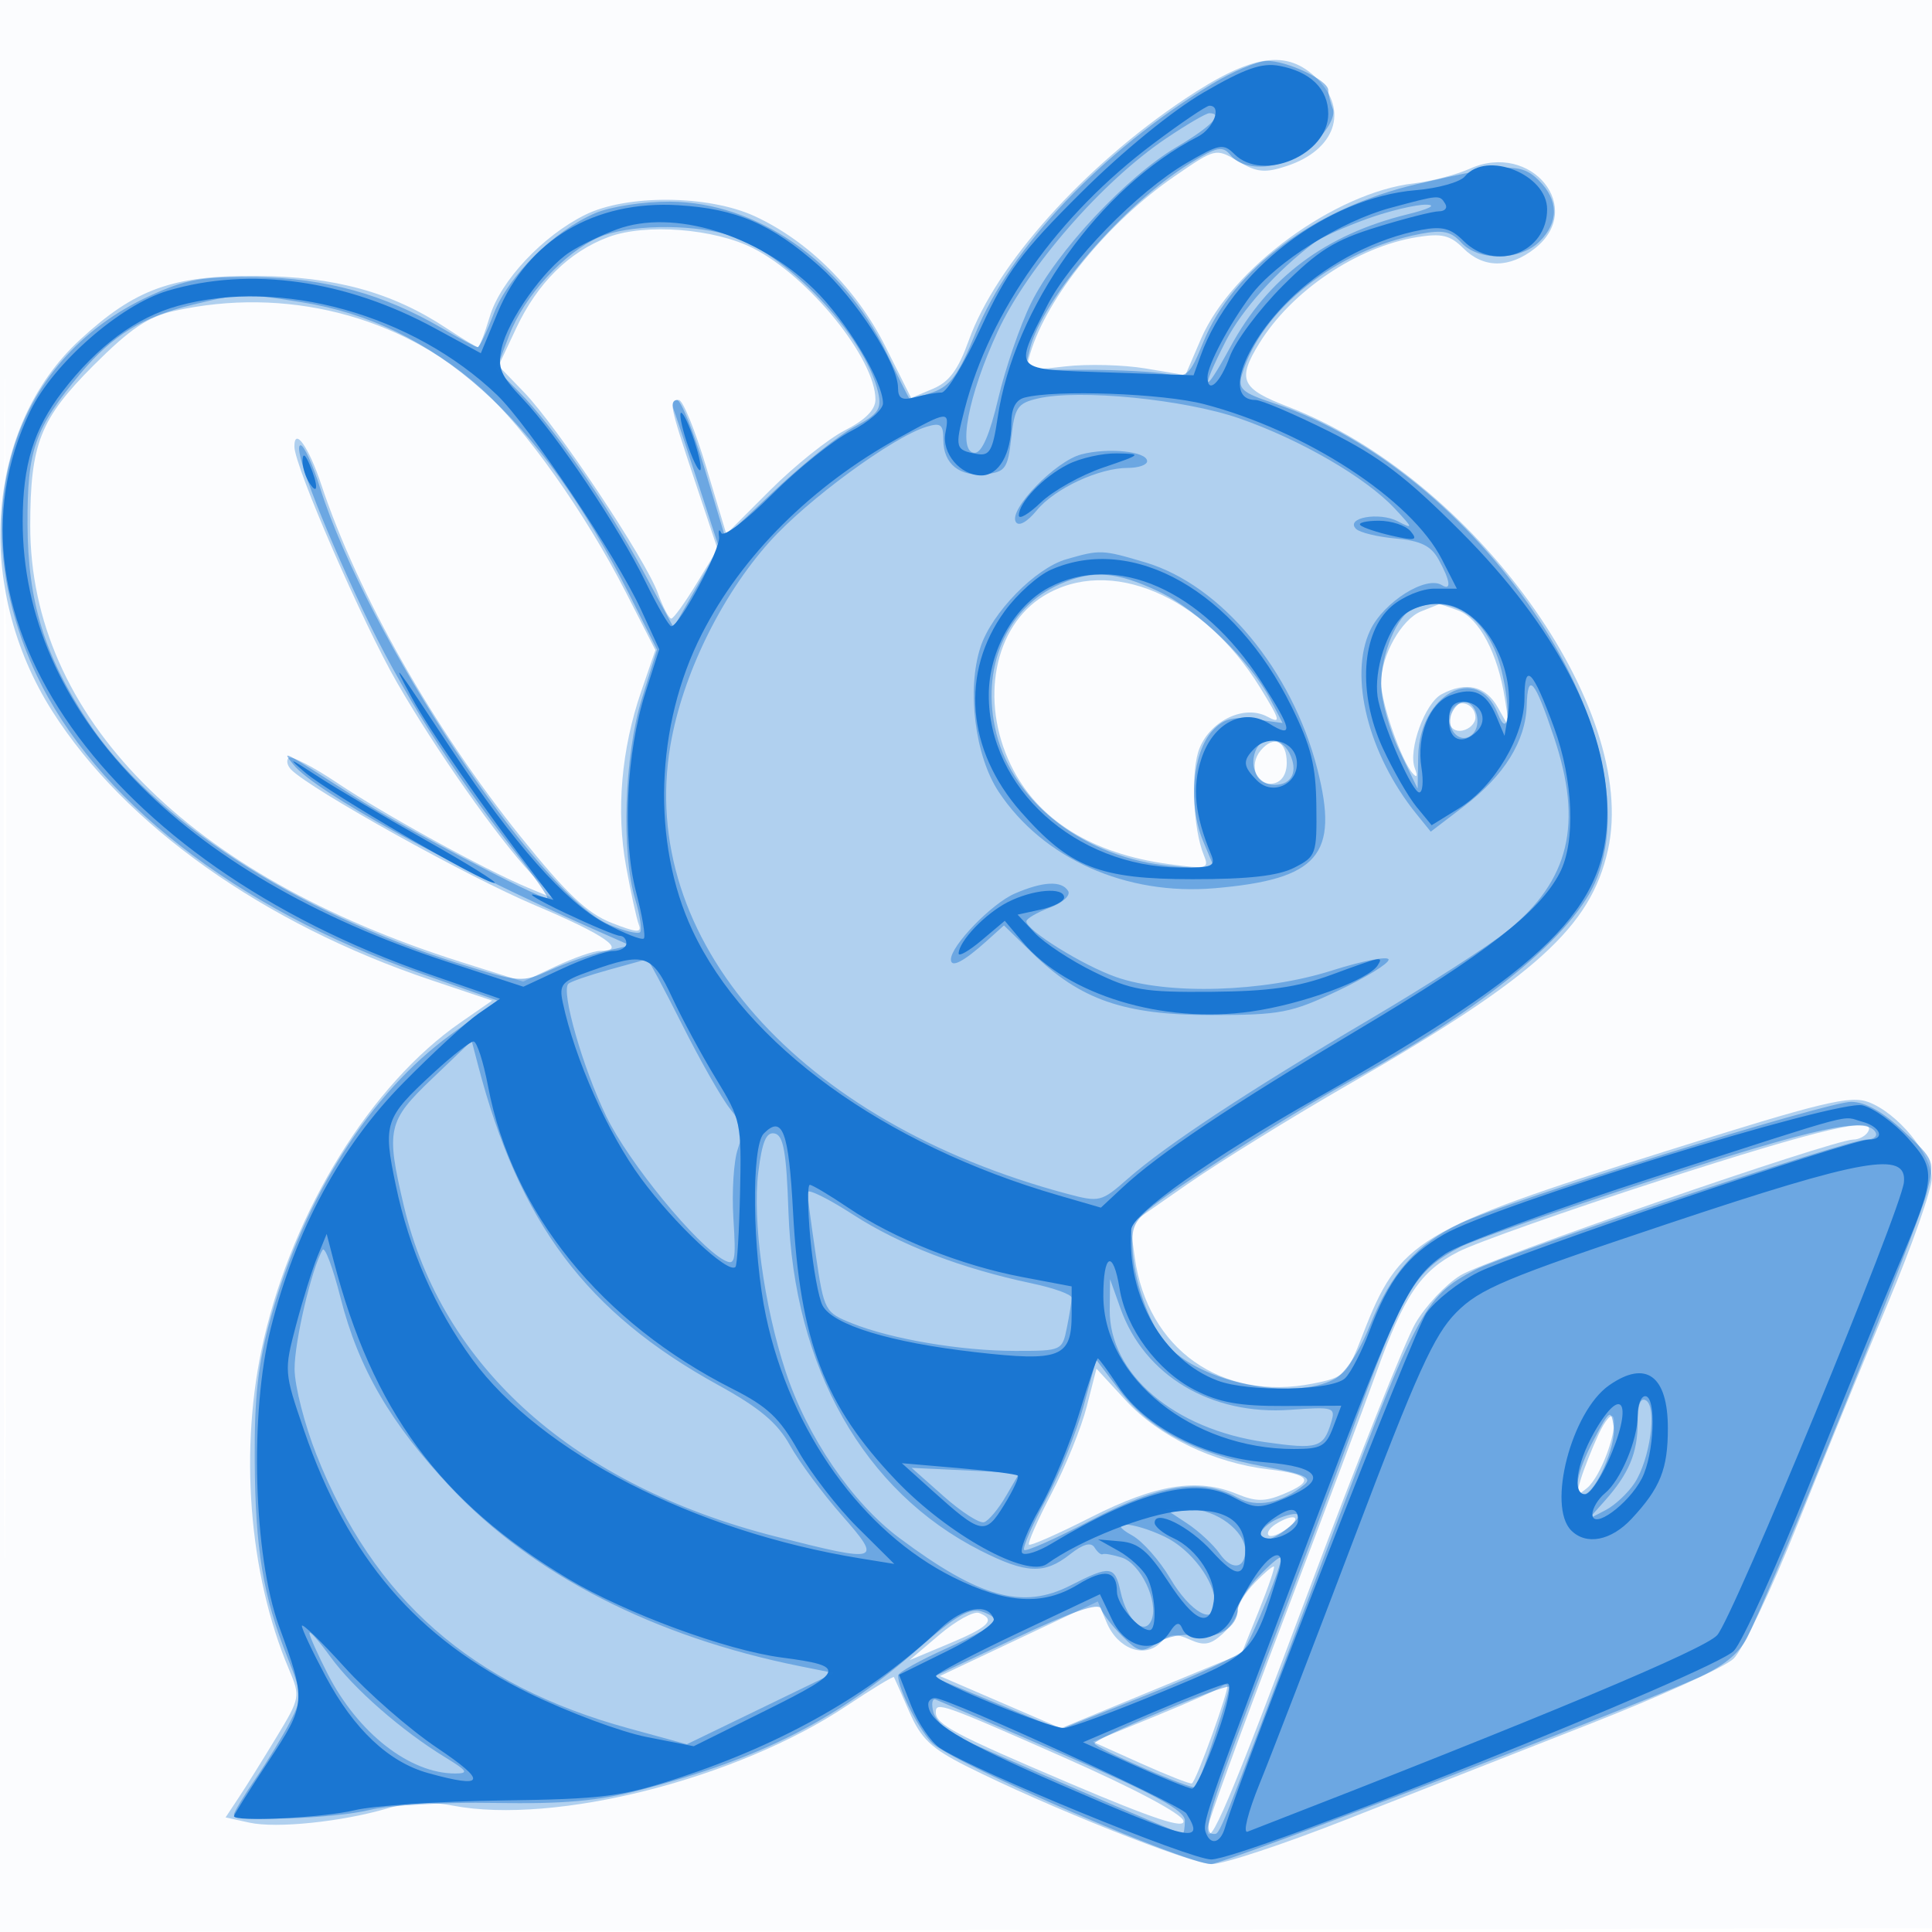 <svg xmlns="http://www.w3.org/2000/svg" width="256" height="256"><path fill="#1976D2" fill-opacity=".016" fill-rule="evenodd" d="M0 128.004v128.004l128.25-.254 128.25-.254.254-127.75L257.008 0H0zm.485.496c0 70.4.119 99.053.265 63.672s.146-92.98 0-128S.485 58.1.485 128.5"/><path fill="#1976D2" fill-opacity=".33" fill-rule="evenodd" d="M157 13.108c-13.393 8.941-25.017 21.931-28.631 31.993-1.4 3.897-2.593 5.509-4.753 6.418l-2.884 1.213-3.414-6.823c-3.809-7.614-10.189-13.973-17.318-17.261-6.125-2.825-16.959-2.912-22.467-.181-5.643 2.798-11.216 8.742-12.634 13.476C64.23 44.174 63.52 46 63.32 46s-2.07-1.13-4.157-2.511C51.979 38.735 44.333 36.63 34 36.562c-11.155-.073-16.083 1.708-23.405 8.457C-1.917 56.553-3.5 77.832 6.933 94.245c9.595 15.093 28.017 28.172 50.164 35.613l8.111 2.726-4.209 2.917c-11.791 8.171-22.06 24.731-26.054 42.016-3.297 14.266-2.015 31.02 3.34 43.67 1.531 3.617 1.499 3.789-1.657 9-1.769 2.922-4.009 6.509-4.977 7.971l-1.761 2.659 3.159.694c3.594.789 12.257-.109 18.338-1.902 2.749-.81 5.605-.927 8.613-.353 13.523 2.581 37.694-3.544 52.194-13.227 3.353-2.239 6.168-3.949 6.255-3.8s1.006 2.22 2.043 4.602c1.54 3.54 2.906 4.846 7.484 7.157C138.548 239.324 157.792 247 160.601 247c1.545 0 9.58-2.665 17.854-5.923 8.275-3.258 22.695-8.918 32.045-12.579 9.35-3.66 17.986-7.573 19.19-8.695s5-9.074 8.434-17.671c3.434-8.598 8.861-21.879 12.06-29.513s5.798-15.06 5.775-16.5c-.05-3.225-4.518-8.621-8.342-10.075-2.458-.934-6.102-.053-26.98 6.521-32.916 10.366-35.216 11.756-40.039 24.209-2.103 5.43-2.399 5.722-6.638 6.56-12.102 2.394-21.935-4.574-23.6-16.722l-.606-4.423 7.627-5.302c4.194-2.916 13.812-8.864 21.373-13.219 24.746-14.253 32.021-20.836 34.304-31.037 4.202-18.775-17.876-49.358-42.406-58.746-6.218-2.379-6.76-3.578-3.793-8.385 4.31-6.986 12.972-12.81 20.948-14.085 3.238-.518 4.363-.245 6.083 1.475 2.674 2.674 6.106 2.688 9.475.037 6.766-5.322-.458-14.219-8.589-10.579-1.802.807-5.158 1.687-7.458 1.955-10.429 1.218-24.161 11.256-28.181 20.601l-2.069 4.808-5.284-.888c-2.906-.488-7.689-.611-10.628-.272-5.242.604-5.331.571-4.646-1.718 2.244-7.506 10.279-17.379 19.07-23.434 5.495-3.784 5.498-3.785 8.481-2.023 2.505 1.48 3.543 1.579 6.459.616 6.402-2.113 8.226-7.338 4.025-11.538-3.997-3.997-8.634-3.296-17.545 2.653M80.637 31.404c-5.22 1.943-9.415 6.085-12.236 12.082l-2.345 4.987 3.394 3.513c4.37 4.525 16.103 22.135 17.712 26.586.682 1.885 1.487 3.414 1.789 3.396.302-.017 1.805-2.099 3.339-4.626l2.791-4.595-3.041-9.126C88.684 53.547 88.577 53 89.954 53c.524 0 2.153 3.996 3.619 8.881l2.665 8.881 5.839-5.839c3.212-3.212 7.659-6.768 9.882-7.902C114.666 55.64 116 54.293 116 52.94c0-5.39-8.778-16.256-16.186-20.035-5.126-2.615-14.263-3.33-19.177-1.501m-57.576 9.799c-3.453.77-5.818 2.369-10.65 7.2-7.094 7.094-8.397 10.388-8.405 21.242-.02 25.229 20.839 46.374 57.024 57.805l8.292 2.619 4.328-2.034c2.38-1.119 5.008-2.035 5.839-2.035 3.736 0 .735-2.108-8.626-6.058-8.87-3.743-29.59-15.269-32.276-17.955-.524-.524-.681-1.226-.347-1.56.333-.333 3.228 1.153 6.433 3.304 6.242 4.187 19.545 11.498 25.304 13.904l3.516 1.469-3.07-3.302c-4.633-4.982-12.61-16.333-17.811-25.345-4.532-7.854-13.585-28.66-13.603-31.266-.019-2.69 1.896.007 3.558 5.011 4.832 14.548 14.922 32.366 26.429 46.672 6.064 7.538 8.803 10.136 12.018 11.4 3.369 1.323 4.063 1.369 3.631.243-.294-.766-1.052-4.233-1.685-7.705-1.34-7.355-.632-15.547 2.01-23.224l1.874-5.448-3.897-7.621c-5.429-10.615-13.373-21.818-19.166-27.026-10.828-9.735-26.001-13.57-40.72-10.29M138.299 78.96c-6.575 4.008-8.496 13.87-4.364 22.406 3.512 7.254 10.701 11.759 20.966 13.138 5.018.674 5.346.593 4.629-1.139-1.472-3.554-1.783-11.34-.57-14.268 1.527-3.687 5.974-5.738 8.968-4.136 1.852.992 1.736.523-.957-3.854-7.524-12.228-19.925-17.481-28.672-12.147m50.003 2.052C185.705 82.058 183 86.863 183 90.43c0 2.688 2.689 10.396 4.21 12.07.562.619.661.349.258-.709-.916-2.405 1.331-8.613 3.546-9.799 3.237-1.732 5.853-1.116 7.464 1.758l1.542 2.75-.629-4c-.927-5.9-3.376-10.544-6.109-11.583-1.327-.504-2.495-.888-2.597-.854s-1.174.462-2.383.949m4.386 12.634c-1.374 1.374-.662 3.496 1.062 3.164.963-.186 1.75-.969 1.75-1.74 0-1.579-1.764-2.472-2.812-1.424m-25.65 5.808c-1.642 1.979-.54 4.789 1.709 4.356 1.091-.21 1.753-1.245 1.753-2.74 0-2.898-1.728-3.705-3.462-1.616M220 156.412c-12.375 3.994-24.43 8.253-26.789 9.465-4.996 2.567-7.177 5.798-10.878 16.117-1.481 4.128-7.111 19.116-12.512 33.305S160 241.616 160 242.249c0 3.392 2.98-3.608 13.519-31.756 6.382-17.046 12.697-32.866 14.033-35.156s4.017-5.143 5.956-6.342c3.394-2.097 49.391-17.995 52.066-17.995.719 0 1.586-.45 1.926-1 1.385-2.242-6.085-.5-27.5 6.412m-76.002 29.972c-.708 2.765-2.802 7.931-4.652 11.48-1.849 3.549-3.202 6.613-3.005 6.81.196.197 3.917-1.449 8.267-3.656 8.555-4.341 14.084-5.217 19.298-3.057 2.48 1.027 3.689 1.035 6.094.039 4.25-1.76 3.738-2.634-1.938-3.306-7.26-.86-14.496-4.356-18.896-9.129l-3.879-4.209zm67.807 3.698c-.87 1.88-1.923 4.539-2.338 5.91-.667 2.2-.569 2.337.838 1.17 1.797-1.492 4.057-7.575 3.469-9.339-.212-.638-1.098.378-1.969 2.259m-42.776 11.879c-.809.512-1.226 1.175-.927 1.474.299.3 1.411-.112 2.471-.914 2.108-1.595.827-2.06-1.544-.56m-2.779 7.774c-1.238 1.284-2.25 2.925-2.25 3.645s-.902 2.126-2.004 3.124c-1.614 1.46-2.464 1.604-4.368.736-1.847-.841-2.695-.745-3.884.445-2.117 2.117-5.642.787-7.1-2.68l-1.179-2.804-10.467 4.942-10.467 4.942 8.025 3.462 8.025 3.462 11.959-4.938 11.96-4.938 2.298-5.685c1.263-3.127 2.163-5.768 2-5.868-.164-.099-1.31.87-2.548 2.155m-41.771 6.879-3.979 3.376 5.25-2.193c5.327-2.226 6.27-3.191 3.979-4.071-.699-.268-3.062 1.032-5.25 2.888m37.329 6.911c-.289.289-4.234 2.044-8.767 3.899l-8.241 3.374 6.35 2.85c3.492 1.567 6.543 2.767 6.778 2.665.58-.249 5.051-12.668 4.691-13.028-.157-.157-.522-.049-.811.24M124 226.878c0 1.622 2.434 2.913 17.807 9.447 11.053 4.697 15.222 6.074 15 4.953-.184-.929-6.53-4.301-15.807-8.397-16.18-7.145-17-7.435-17-6.003"/><path fill="#1976D2" fill-opacity=".447" fill-rule="evenodd" d="M160.5 11.192c-14.507 8.817-26.653 21.636-31.252 32.982-2.206 5.443-3.322 6.983-5.66 7.808-1.602.565-3.007.912-3.124.773-.116-.14-1.502-2.916-3.08-6.168-5.798-11.952-17.137-19.814-28.651-19.866-3.479-.016-7.841.659-9.873 1.528-5.489 2.348-11.538 8.341-13.437 13.315-.932 2.44-1.891 4.436-2.131 4.436s-2.352-1.123-4.694-2.495c-7.7-4.513-15.46-6.653-24.598-6.785-7.216-.104-9.36.274-14.196 2.499-18.51 8.517-24.757 29.412-14.995 50.15 7.759 16.481 26.348 30.975 50.733 39.556l10.383 3.653-6.213 4.52c-10.648 7.746-19.375 21.476-23.83 37.487-1.688 6.07-2.185 10.479-2.132 18.915.074 11.808 1.105 18 4.351 26.152 1.967 4.938 1.981 5.291.335 8.5-.945 1.841-3.004 5.229-4.577 7.528S31 240.117 31 240.43c0 1.009 13.353.558 18-.608 2.475-.621 9.9-1.036 16.5-.922 9.221.159 13.737-.248 19.5-1.754 16.004-4.184 26.152-9.385 36.995-18.961 4.488-3.963 6.526-5.154 8.012-4.683 1.096.348 1.981.94 1.966 1.315-.015.376-2.94 1.984-6.5 3.575-3.56 1.59-6.473 3.222-6.473 3.627 0 1.824 3.009 7.668 4.667 9.066C127.153 234.023 157.18 247 160.493 247c1.599 0 53.593-19.885 64.187-24.548 3.531-1.554 5.693-3.272 6.792-5.397 3.052-5.902 22.722-54.561 23.82-58.927 1.098-4.36 1.09-4.382-3.057-8.25-2.774-2.587-5.088-3.878-6.952-3.878-3.231 0-45.435 13.121-51.747 16.088-5.806 2.729-9.219 6.572-12.014 13.525-1.426 3.547-3.292 6.378-4.694 7.122-5.554 2.948-17.739.459-22.173-4.528-2.437-2.74-4.557-8.84-4.611-13.269-.042-3.438.329-3.805 10.706-10.6 5.912-3.871 13.9-8.75 17.75-10.842 18.254-9.921 30.314-19.823 33.132-27.203 7.466-19.548-15.947-53.93-42.799-62.848-4.276-1.421-4.827-1.909-4.274-3.788 2.554-8.674 12.532-16.546 23.662-18.668 2.959-.564 4.067-.328 5.405 1.151 2.268 2.505 7.803 2.431 10.374-.14 2.575-2.575 2.541-5.459-.096-8.096-2.332-2.332-4.33-2.272-16.159.49-13.395 3.128-24.364 11.238-28.293 20.917-1.811 4.465-2.159 4.771-4.827 4.25-1.581-.308-6.468-.561-10.858-.561h-7.984l.679-2.75c1.655-6.698 12.395-19.158 21.201-24.595 3.589-2.216 4.329-2.369 5.372-1.113 2.148 2.588 7.78 1.797 11.141-1.564 1.865-1.865 2.792-3.618 2.423-4.582-.33-.858-.599-1.961-.599-2.452 0-1.331-5.564-3.955-8.2-3.867-1.265.042-4.55 1.444-7.3 3.115m-6.013 7.168c-8.436 5.685-18.347 17.055-22.28 25.562C128.268 52.441 126.836 60 129.161 60c.941 0 1.994-2.437 3.112-7.203.93-3.961 2.876-9.626 4.325-12.588 3.317-6.778 12.636-16.789 19.279-20.709 4.628-2.731 6.341-4.5 4.36-4.5-.42 0-3.008 1.512-5.75 3.36m26.663 10.637c-2.943 1.058-6.093 2.48-7 3.16-4.938 3.697-9.6 8.885-11.736 13.06-3.443 6.727-2.959 7.357.6.783 4.99-9.217 12.599-14.918 23.486-17.599 2.874-.708 3.937-1.252 2.5-1.28-1.375-.027-4.908.817-7.85 1.876M79.391 31.432c-4.607 2.005-9.932 7.8-11.897 12.945l-1.733 4.538 3.005 3.004c4.395 4.396 11.669 14.881 16.372 23.599l4.111 7.622 3.014-5.277 3.014-5.278-2.774-8.542c-1.526-4.699-2.986-9.105-3.246-9.793s-.053-1.25.458-1.25 2.152 4.087 3.647 9.083l2.719 9.083 6.737-6.333c3.706-3.483 8.398-7.215 10.426-8.292 3.131-1.663 3.603-2.344 3.121-4.5-1.702-7.614-12.474-18.867-20.084-20.98-5.175-1.437-13.139-1.262-16.89.371m-53.904 8.956c-6.583 1.6-10.607 4.066-14.777 9.054C4.596 56.757 3.605 59.569 3.646 69.5c.043 10.201 2.233 17.345 8.013 26.129 8.448 12.839 27.521 25.275 49.136 32.039 8.112 2.539 8.379 2.557 12.146.859 2.118-.956 5.361-2.078 7.205-2.495l3.354-.758-5-2.214c-19.021-8.425-36.673-18.111-39.616-21.738-1.636-2.017-1.643-2.02 8.116 4.251C52.901 109.365 71.197 119 72.497 119c.295 0-1.662-2.813-4.349-6.25-8.416-10.768-15.146-21.483-20.128-32.052C42.358 68.687 38.702 59 39.831 59c.442 0 1.595 2.509 2.561 5.575 6.208 19.693 28.95 54.034 38.398 57.982 1.935.808 3.745 1.241 4.024.963s-.016-2.25-.654-4.38c-1.857-6.198-1.436-19.037.87-26.501l2.029-6.571-3.668-7.284C71.558 55.286 57.644 42.865 40 40.052c-7.735-1.234-8.086-1.226-14.513.336M137.5 52.809c-2.676.625-3.054 1.187-3.5 5.196-.449 4.04-.784 4.528-3.31 4.817-3.509.403-5.69-1.327-5.69-4.512 0-2.073-.342-2.34-2.25-1.755-4.472 1.37-15.803 9.684-20.789 15.253-6.411 7.161-11.535 17.669-13.118 26.901-4.416 25.755 16.945 49.951 52.494 59.459 4.351 1.163 4.587 1.106 8.073-1.955 5.115-4.491 15.932-11.621 32.09-21.15 7.7-4.542 15.923-9.828 18.274-11.747 8.194-6.69 9.981-14.13 6.147-25.598-2.563-7.666-3.495-8.755-3.623-4.232-.134 4.705-2.989 9.295-8.305 13.35l-4.412 3.365-1.895-2.341c-6.38-7.878-9.001-18.287-6.13-24.337 1.777-3.744 7.391-7.292 9.488-5.996 1.315.813 1.14-.567-.431-3.401-1.002-1.808-2.358-2.469-5.682-2.768-2.402-.216-4.764-.791-5.249-1.276-1.467-1.467 3.053-2.291 5.53-1.008 2.095 1.085 2.059.941-.425-1.711-3.851-4.11-12.462-9.103-20.553-11.916-7.289-2.535-21.273-3.915-26.734-2.638m5.794 7.395c-3.451.894-9.696 7.336-8.69 8.964.387.626 1.504.006 2.772-1.54 2.376-2.896 8.245-5.628 12.092-5.628 1.393 0 2.532-.399 2.532-.887 0-1.298-5.136-1.835-8.706-.909m-2.017 13.908c-4.094 1.183-9.852 7.071-11.349 11.605-1.852 5.613-.749 14.444 2.399 19.2 5.865 8.864 16.885 13.784 28.621 12.779 13.754-1.178 16.525-4.396 13.605-15.795-3.364-13.13-12.74-24.394-22.791-27.379-5.735-1.703-5.978-1.713-10.485-.41m-.827 3.295c-7.138 3.109-10.583 11.208-8.42 19.798 2.348 9.326 11.845 16.52 23.165 17.546l5.82.528-1.613-3.859c-1.977-4.732-1.394-11.666 1.224-14.559 1.452-1.605 2.685-1.949 5.593-1.558l3.73.5-1.559-3.016c-2.699-5.218-9.697-12-14.89-14.429-5.659-2.647-8.656-2.865-13.05-.951m46.779 3.262c-2.077.836-4.23 5.959-4.216 10.031.007 2.09 1.096 6.05 2.421 8.8l2.408 5 .079-4.295c.151-8.208 7.865-12.392 10.518-5.705 1.424 3.588 1.811-.291.552-5.536-1.677-6.994-6.516-10.406-11.762-8.295m5.107 13.898c-.834 2.172 1.282 4.215 2.797 2.7 1.28-1.28.487-4.267-1.133-4.267-.585 0-1.333.705-1.664 1.567M166.362 99.5c-.881 2.296.355 4.5 2.523 4.5 2.336 0 3.181-1.847 1.945-4.25-1.103-2.144-3.686-2.289-4.468-.25m-31.912 18.907c-3.065 1.335-8.45 6.897-8.45 8.729 0 1.176 1.683.302 4.765-2.473l2.265-2.04 3.735 3.639c6.396 6.232 12.179 8.238 23.735 8.235 9.169-.002 10.561-.268 16.75-3.197 3.713-1.757 6.75-3.621 6.75-4.141 0-.521-3.392.131-7.538 1.447-9.042 2.871-21.776 3.251-28.586.853-4.422-1.557-11.876-6.187-11.876-7.376 0-.354 1.391-1.17 3.091-1.811 1.728-.653 2.805-1.631 2.441-2.22-.862-1.395-3.35-1.271-7.082.355m-53.785 10.1c-2.659.731-5.072 1.567-5.362 1.857-.99.989 1.917 11.119 5.044 17.581 2.936 6.066 11.966 17.082 15.594 19.024 1.463.782 1.599.177 1.238-5.5-.223-3.508.039-7.656.584-9.218.805-2.311.619-3.296-1.001-5.295-1.095-1.351-3.969-6.393-6.386-11.206s-4.504-8.71-4.636-8.661-2.416.688-5.075 1.418M57.25 142.936c-5.897 5.637-6.132 6.696-3.744 16.824 5.052 21.431 22.654 37.083 49.305 43.844 13.829 3.508 14.188 3.39 8.702-2.854-2.537-2.887-5.612-7.04-6.833-9.228-1.671-2.997-4.023-4.972-9.528-8.003-17.446-9.606-26.334-21.434-31.792-42.31l-.86-3.292zM219 156.387c-12.375 3.997-23.85 7.977-25.5 8.845-6.13 3.224-7.523 5.604-14.493 24.768-2.101 5.775-7.237 19.435-11.413 30.356-7.43 19.426-8.398 22.644-6.813 22.644.909 0 .315 1.481 13.731-34.232 13.311-35.432 14.077-36.913 20.988-40.527C199.575 166.11 244.938 151 247.262 151c1.021 0 1.578-.45 1.238-1-1.271-2.056-7.602-.685-29.5 6.387m-118.519-1.081c-.798 6.383.749 17.695 3.606 26.384 2.865 8.711 8.807 17.419 15.08 22.098 10.629 7.931 16.349 9.52 22.663 6.299 5.326-2.718 5.888-2.646 6.655.844.841 3.828 3.236 5.96 4.117 3.664.924-2.409-1.496-7.427-3.96-8.208-1.178-.374-2.317-.576-2.53-.448-.214.127-.699-.27-1.078-.883-.469-.76-1.512-.468-3.269.914-3.385 2.663-5.784 2.561-11.834-.505-15.485-7.847-24.757-24.222-25.461-44.965-.267-7.851-.659-10.066-1.826-10.308-1.109-.23-1.657 1.067-2.163 5.114m6.519 2.675c0 .515.5 4.302 1.112 8.414 1.09 7.327 1.186 7.507 4.802 8.954 5.254 2.102 14.436 3.651 21.645 3.651 6.134 0 6.197-.029 6.816-3.125.344-1.719.625-3.481.625-3.917s-2.363-1.29-5.25-1.898c-9.357-1.971-17.5-5.099-23.69-9.1-3.333-2.154-6.06-3.495-6.06-2.979m-64.252 7.634c-1.434 2.361-3.744 12.202-3.714 15.817.019 2.237 1.321 7.329 2.894 11.314 7.559 19.16 20.555 30.561 41.326 36.253l7.754 2.124 9.746-4.719 9.746-4.72-4.5-.903c-19.226-3.86-35.323-12.08-46.167-23.576-8.06-8.543-12.332-15.875-14.713-25.252-1.009-3.973-2.076-6.826-2.372-6.338m104.296 7.903c-.093 8.526 8.5 15.86 20.591 17.572 6.994.991 7.732.767 8.761-2.654.589-1.958.308-2.042-5.422-1.628-10.488.759-19.327-4.517-22.505-13.433l-1.381-3.875zm-3.466 12.818c-.92 3.39-3.168 8.96-4.996 12.376-1.828 3.417-3.12 6.417-2.871 6.666s4.253-1.533 8.896-3.962c9.066-4.742 14.627-5.6 19.351-2.984 2.536 1.404 5.905.756 8.872-1.706 1.106-.918-.024-1.421-5.435-2.42-8.891-1.64-15.122-4.927-19.011-10.024l-3.134-4.11zM217 188.507c0 4.004-1.171 6.781-4.375 10.379l-2.125 2.385 2.25-1.17c1.238-.644 2.966-2.263 3.84-3.598 2.044-3.119 3.005-10.017 1.524-10.932-.74-.458-1.114.526-1.114 2.936m-5.782 2.203c-2.29 4.348-2.846 7.29-1.375 7.29 1.514 0 4.367-6.468 3.975-9.014-.355-2.308-.54-2.185-2.6 1.724m-86.158 7.569c2.345 2.079 4.749 3.618 5.343 3.42.593-.198 1.89-1.748 2.881-3.446l1.802-3.085-7.145-.334-7.145-.334zm32.245 3.584c1.543 1.017 3.486 2.822 4.318 4.01 1.585 2.261 3.377 2.032 3.377-.432 0-2.561-3.843-5.441-7.25-5.434l-3.25.006zm11.945-.586c-2.176.995-3.091 2.723-1.441 2.723 1.23 0 4.757-2.773 4.189-3.294-.274-.252-1.51.005-2.748.571M150 203.441c1.375.753 3.654 3.324 5.065 5.713 2.655 4.495 5.935 6.332 5.935 3.324 0-2.956-3.203-7.204-6.682-8.863-4.273-2.038-7.994-2.188-4.318-.174m16.708 5.51c-1.489 1.578-2.708 3.53-2.708 4.337 0 2.331-2.752 3.993-5.685 3.432-1.534-.293-3.675.125-4.964.97-2.086 1.366-2.459 1.293-4.661-.909-1.317-1.317-2.58-2.95-2.806-3.63-.281-.842-3.882.402-11.325 3.913l-10.914 5.148 8.397 3.482 8.397 3.482 11.713-4.654c6.442-2.56 12.115-5.187 12.606-5.838 1.173-1.557 5.349-11.911 4.96-12.3-.166-.166-1.521.989-3.01 2.567M41 216.383c0 .376 1.085 2.806 2.411 5.4 4.01 7.847 10.889 13.224 16.904 13.213 1.838-.003 1.63-.342-1.312-2.135-5.739-3.499-12.156-9.107-15.171-13.261-1.558-2.145-2.832-3.593-2.832-3.217m112.76 10.458c-4.807 2.012-8.739 3.884-8.739 4.159.001.597 13.082 6.271 13.407 5.815.69-.969 4.685-13.034 4.406-13.307-.184-.18-4.267 1.32-9.074 3.333m-30.082.035c.286 1.095 1.938 2.661 3.671 3.48 4.096 1.937 28.946 12.644 29.345 12.644.168 0 .306-.796.306-1.769 0-1.33-4-3.501-16.115-8.75-8.863-3.839-16.477-7.119-16.921-7.288s-.572.588-.286 1.683"/><path fill="#1976D2" fill-opacity=".978" fill-rule="evenodd" d="M159.5 12.243c-4.168 2.428-10.742 7.798-16.249 13.275-7.896 7.853-9.833 10.462-13.242 17.84-2.196 4.753-4.559 8.648-5.251 8.656-.692.007-2.271.285-3.508.616-1.743.468-2.252.183-2.259-1.263-.016-3.198-5.666-11.911-10.459-16.13-6.356-5.594-10.946-7.574-18.65-8.044-11.08-.676-19.943 4.59-23.935 14.222l-2.234 5.389-6.106-3.319c-11.799-6.415-24.486-8.195-35.369-4.963-6.3 1.871-15.163 9.626-18.22 15.942-13.116 27.093 10.044 59.789 52.859 74.626l9.377 3.249-2.877 1.987c-1.582 1.092-6.052 5.21-9.932 9.149-8.32 8.447-14.253 19.43-17.559 32.502-2.832 11.202-2.307 30.207 1.093 39.523 3.628 9.941 3.6 10.299-1.421 17.898-2.507 3.794-4.558 7.057-4.558 7.25 0 .804 11.839.221 16-.787 2.475-.6 11.25-1.181 19.5-1.292 13.423-.181 15.893-.496 23.5-3.003 14.022-4.621 25.393-11.12 34.644-19.803 3.015-2.829 6.31-3.407 7.033-1.233.189.567-2.557 2.461-6.103 4.209l-6.445 3.179 1.627 4.144c.896 2.279 2.607 4.785 3.804 5.57 4.731 3.099 33.119 14.755 35.94 14.755 4.337.002 66.688-24.888 69.25-27.644 1.147-1.233 5.683-11.243 10.08-22.243 4.396-11 9.579-23.742 11.517-28.315 5.229-12.341 5.292-13.11 1.435-17.403-1.805-2.009-4.501-3.951-5.992-4.315-3.264-.799-48.878 13.266-55.475 17.105-4.846 2.821-7.292 5.997-9.842 12.782-1.003 2.67-2.452 5.483-3.22 6.25-1.687 1.687-12.785 1.903-16.938.329-7.214-2.733-12.019-11.148-11.421-20.002.143-2.11 10.574-9.488 24.867-17.589 30.133-17.077 38.159-24.978 38.217-37.624.053-11.473-6.816-24.661-19.422-37.291-7.212-7.226-10.76-9.924-17.422-13.25-4.601-2.297-9.003-4.177-9.781-4.177-4.373 0-1.424-7.836 5.272-14.009 4.615-4.253 10.836-7.424 16.741-8.532 2.722-.51 3.887-.206 5.54 1.447 4.198 4.198 11.094 1.6 11.094-4.178 0-4.619-8.019-7.82-10.899-4.35-.629.758-3.553 1.578-6.498 1.822-11.795.978-24.461 10.716-28.506 21.915l-.945 2.615-11.326-.38c-12.85-.43-12.52-.074-8.116-8.765 3.031-5.981 12.003-15.178 18.525-18.99 4.324-2.527 4.873-2.63 6.322-1.181 3.781 3.781 12.443.07 12.443-5.332 0-3.286-2.361-5.597-6.5-6.362-2.321-.428-4.584.369-10 3.523m-6.723 6.826c-12.611 9.473-21.586 22.113-24.955 35.149-1.331 5.148-1.253 5.428 1.642 5.937 1.669.293 2.079-.431 2.729-4.814 2.164-14.602 13.516-30.524 26.557-37.251 2.086-1.076 3.199-4.102 1.5-4.08-.412.005-3.775 2.282-7.473 5.059m31.446 8.483c-6.537 1.76-15.17 7.182-18.487 11.61C162.888 42.965 160 48.396 160 49.95c0 2.346 1.682.818 2.946-2.677.741-2.049 3.903-6.282 7.027-9.406 4.694-4.694 6.856-6.043 12.458-7.773 3.729-1.152 7.434-2.094 8.233-2.094s1.176-.45.836-1c-.749-1.212-.711-1.215-7.277.552M81.759 30.384c-2.057.756-4.879 2.12-6.27 3.031-3.409 2.234-8.202 9.004-9.024 12.746-.567 2.58-.138 3.603 2.805 6.692 4.488 4.712 12.76 17.062 16.34 24.397 1.544 3.162 3.05 5.741 3.348 5.73 1.093-.04 6.535-10.222 6.321-11.825-.121-.91.009-1.152.289-.537.283.62 3.287-1.658 6.741-5.112 3.426-3.427 8.134-7.201 10.46-8.388S117 54.279 117 53.446c0-2.928-4.88-10.992-9.166-15.148-7.485-7.257-18.644-10.644-26.075-7.914M23.621 40.519c-5.584 1.533-10.706 5.326-15.331 11.35-3.83 4.989-5.277 9.691-5.284 17.171-.026 25.155 20.866 46.825 56.331 58.428l10.015 3.277 5.074-2.363c2.791-1.299 5.861-2.367 6.824-2.372.963-.006 1.75-.46 1.75-1.01s-.389-1-.864-1-3.738-1.363-7.25-3.028-5.296-2.736-3.964-2.378l2.423.65-2.189-2.872c-7.34-9.631-14.21-19.537-16.557-23.872-3.013-5.566-2.47-4.857 5.265 6.869 8.115 12.301 15.084 20.182 20.308 22.965 2.569 1.369 4.882 2.278 5.14 2.021s-.205-3.031-1.027-6.162c-1.849-7.037-1.315-18.447 1.237-26.428l1.834-5.735-2.427-5.265c-3.266-7.084-14.953-24.501-19.091-28.45-11.164-10.654-28.617-15.531-42.217-11.796m112.129 12.17c-1.175.307-1.75 1.441-1.75 3.45 0 4.006-1.649 6.861-3.964 6.861-2.803 0-5.28-2.944-4.761-5.658.564-2.95.355-2.929-6.119.64-11.57 6.378-20.842 15.602-26.158 26.022-6.178 12.111-6.674 27.681-1.25 39.272 7.084 15.138 25.393 28.402 48.44 35.093l5.688 1.651 2.812-2.624c4.847-4.522 14.237-10.815 31.302-20.977 16.926-10.08 24.016-15.596 26.688-20.764 2.123-4.106 1.8-12.282-.762-19.262-2.812-7.661-3.916-8.769-3.916-3.931 0 5.044-3.947 11.724-8.641 14.625l-3.659 2.261-1.995-2.424c-1.098-1.333-3.108-4.829-4.467-7.767-3.364-7.276-2.864-15.362 1.164-18.826 1.52-1.308 4.011-2.331 5.674-2.331h2.965l-1.986-3.893c-4.046-7.931-18.014-17.041-31.515-20.555-5.491-1.43-19.655-1.943-23.79-.863M90.152 55c0 .825.607 3.075 1.348 5s1.348 2.825 1.348 2-.607-3.075-1.348-5-1.348-2.825-1.348-2m-50.066 6c-.031.825.381 2.175.914 3 1.181 1.828 1.181.249 0-2.5-.567-1.319-.878-1.489-.914-.5m101.414.536c-3.246 1.649-6.5 5.034-6.5 6.762 0 .592 1.317-.186 2.927-1.728 1.609-1.542 5.322-3.62 8.25-4.617 5.133-1.748 5.198-1.815 1.823-1.877-1.925-.035-4.85.622-6.5 1.46m38.754 8.051c.323.324 2.218.956 4.21 1.405 3.052.688 3.439.596 2.457-.588-.641-.772-2.536-1.404-4.21-1.404s-2.78.264-2.457.587m-40.945 5.879c-1.755.763-4.545 3.258-6.201 5.543-5.869 8.103-5.038 18.381 2.147 26.543 6.517 7.404 10.417 8.937 22.745 8.943 7.461.004 11.368-.438 13.5-1.526 2.893-1.475 2.997-1.768 2.924-8.174-.06-5.361-.695-7.903-3.285-13.164-7.507-15.249-20.926-22.907-31.83-18.165m-.325 2.388c-4.618 2.458-7.947 8.389-7.968 14.2-.044 12.346 11.497 22.777 25.341 22.902 4.244.038 4.765-.177 4.131-1.706-2.183-5.261-2.553-8.899-1.295-12.727 1.551-4.719 5.538-6.796 8.953-4.664 3.327 2.078 3.094.822-1.034-5.564-7.842-12.134-19.235-17.173-28.128-12.441m46.641 4.008c-2.269 2.507-3.717 7.886-2.975 11.053.973 4.154 4.524 12.085 5.41 12.085.448 0 .581-1.463.296-3.25-.681-4.275 1.057-8.596 3.879-9.645 3.033-1.128 4.696-.359 6.02 2.781l1.102 2.614.408-2.381C200.991 87.972 196.14 80 190.566 80c-1.906 0-3.955.772-4.941 1.862M192 95.5c0 2.622 1.809 3.291 3.722 1.378 1.554-1.554.457-3.878-1.829-3.878-1.353 0-1.893.714-1.893 2.5m-25.762 3.662c-1.62 1.62-1.562 2.371.331 4.265 2.157 2.156 5.677.313 5.242-2.745-.356-2.5-3.684-3.409-5.573-1.52m-125.802 3.203C43.701 105.152 64.01 117 65.524 117c.529 0-3.534-2.532-9.031-5.627-5.496-3.095-12.018-6.952-14.493-8.571-3.724-2.436-3.994-2.512-1.564-.437m93.064 17.191c-2.966 1.527-6.435 5.158-6.478 6.783-.012.461 1.359-.324 3.048-1.744l3.069-2.583 2.348 2.79c5.924 7.04 18.572 10.892 30.304 9.228 6.788-.963 15.564-4.177 16.781-6.146.753-1.219.52-1.17-6.165 1.285-4.506 1.655-8.279 2.188-15.907 2.25-8.957.073-10.579-.203-15.555-2.647-3.056-1.501-6.58-3.819-7.833-5.153l-2.277-2.424 3.082-.677c1.696-.372 3.083-1.091 3.083-1.597 0-1.429-4.176-1.075-7.5.635m-55.248 9.106c-3.839 1.358-4.194 1.761-3.683 4.171 1.582 7.454 5.987 17.361 10.357 23.292 4.467 6.064 11.561 12.721 12.527 11.755.22-.219.494-4.67.609-9.889.204-9.194.104-9.665-3.176-15.039-1.862-3.052-4.475-7.889-5.807-10.75-2.693-5.787-3.622-6.091-10.827-3.54m-20.839 13.525c-6.456 5.951-6.685 6.636-4.97 14.862 1.772 8.499 5.245 16.396 10.148 23.075 9.08 12.369 29.397 22.792 51.409 26.373l4.5.732-4.857-4.819c-2.671-2.65-6.213-7.222-7.872-10.161-2.448-4.339-4.075-5.878-8.65-8.188-17.481-8.824-29.273-23.403-32.449-40.118-.621-3.269-1.487-5.943-1.923-5.943-.437 0-2.838 1.884-5.336 4.187m161.791 13.789c-13.363 4.306-25.826 8.878-27.697 10.159-4.736 3.246-6.069 5.981-16.99 34.865-14.478 38.292-15.223 40.398-14.77 41.75.604 1.799 1.934 1.538 2.544-.5 2.465-8.232 25.039-65.904 26.719-68.264 1.191-1.673 4.264-4.098 6.828-5.39 4.886-2.461 49.439-17.596 51.799-17.596 2.203 0 1.561-1.714-.887-2.37-2.886-.773.218-1.601-27.546 7.346m-117.991-5.788c-1.688 1.687-1.523 15.687.286 24.224 3.237 15.278 12.771 28.568 24.809 34.584 7.023 3.509 11.879 3.797 16.502.978 3.576-2.18 5.19-1.89 5.19.93 0 1.694 2.89 5.096 4.329 5.096 1.038 0 .792-4.905-.354-7.047-.564-1.053-2.251-2.604-3.75-3.445l-2.725-1.529 2.993.261c2.362.205 3.681 1.313 6.257 5.26 3.541 5.423 5.563 6.319 6.077 2.692.411-2.899-2.177-6.939-5.38-8.398-1.346-.613-2.447-1.523-2.447-2.022 0-1.824 4.583.46 7.595 3.786 3.266 3.606 4.405 3.566 4.405-.153 0-3.974-2.753-5.673-8.43-5.202-4.632.384-13.466 3.862-17.834 7.021-2.663 1.927-13.149-3.879-20.025-11.088-9.465-9.923-12.706-18.381-13.626-35.556-.573-10.695-1.386-12.879-3.872-10.392M221 162.152c-21.6 7.215-24.92 8.608-28.045 11.766-2.94 2.97-5.228 8.021-13.403 29.582-5.422 14.3-11.111 29.075-12.643 32.833-1.548 3.798-2.257 6.628-1.597 6.372 39.162-15.202 60.54-24.148 62.227-26.039 2.141-2.402 24.357-56.288 24.739-60.01.431-4.186-5.307-3.178-31.278 5.496m-113.628 1.943c.363 3.903 1.094 7.908 1.625 8.9 1.377 2.572 8.965 4.887 20.233 6.173 11.298 1.289 12.77.705 12.77-5.062v-3.65l-6.56-1.244c-8.051-1.528-16.955-5.068-22.993-9.143-2.501-1.688-4.814-3.069-5.141-3.069s-.296 3.193.066 7.095M42.061 166.5c-.674 1.65-1.951 5.75-2.839 9.11-1.595 6.04-1.583 6.2 1.066 13.925 5.797 16.907 14.92 27.548 29.876 34.851 5.135 2.508 12.131 5.108 15.547 5.779l6.211 1.219 9.697-4.814c10.39-5.158 10.58-5.819 1.987-6.935-7.371-.958-20.728-5.881-28.335-10.443C58.286 199.005 49.333 186.849 44.193 167l-.906-3.5zm104.138 5.25c.043 10.843 11.768 20.25 25.241 20.25 3.619 0 4.254-.35 5.204-2.867l1.082-2.867-7.613.034c-5.897.026-8.563-.455-11.829-2.136-4.943-2.544-9.079-8.129-9.933-13.414-.854-5.28-2.174-4.666-2.152 1m-3.19 15.5c-1.203 3.988-3.545 9.639-5.205 12.559s-2.716 5.612-2.347 5.982c.37.369 2.106-.19 3.858-1.242 11.659-7.004 19.047-8.886 24.132-6.147 2.851 1.535 3.434 1.546 6.835.125 5.765-2.409 4.78-4.168-2.668-4.766-8.02-.644-15.882-4.697-19.389-9.997-1.37-2.07-2.612-3.764-2.76-3.764-.149 0-1.254 3.262-2.456 7.25m70.2-3.684c-4.982 3.49-8.241 16.002-5.009 19.234 1.995 1.995 5.279 1.358 7.991-1.55 3.802-4.077 4.809-6.586 4.809-11.984 0-6.996-2.906-9.122-7.791-5.7m3.791 3.966c0 3.274-2.234 8.589-4.345 10.34-.91.755-1.655 2.003-1.655 2.773 0 2.154 4.771-1.301 6.551-4.744 1.645-3.182 1.963-10.901.449-10.901-.55 0-1 1.139-1 2.532m-5.816 2.354c-2.319 4.126-2.877 8.114-1.135 8.114.577 0 1.917-1.912 2.978-4.25 3.484-7.676 2.022-10.741-1.843-3.864M123.5 197.48c6.552 5.893 7.044 5.994 9.536 1.961 1.206-1.95 2.028-3.709 1.828-3.909s-3.739-.652-7.864-1.006l-7.5-.644zm44.943 3.938c-1.067.78-1.637 1.721-1.267 2.092 1.09 1.09 4.824-.518 4.824-2.077 0-1.813-1.092-1.818-3.557-.015m-2.074 7.332c-1.024 1.512-2.404 3.988-3.067 5.5-1.283 2.928-5.648 3.911-6.661 1.5-.376-.895-.839-.753-1.633.5-1.915 3.026-5.829 2.193-7.651-1.627l-1.61-3.377-10.844 5.127c-5.963 2.82-10.856 5.383-10.873 5.695-.042.788 15.127 6.959 16.97 6.903.825-.025 6.624-2.166 12.886-4.758 12.298-5.09 12.116-4.904 15.55-15.963.967-3.115-.817-2.824-3.067.5M40 215.44c0 .429 1.421 3.446 3.158 6.705 3.727 6.993 8.34 11.344 13.565 12.795 7.576 2.104 7.908 1.162 1.181-3.35-3.616-2.426-9.123-7.228-12.239-10.671S40 215.01 40 215.44m112.502 11.572-8.998 3.849 6.841 3.069c3.763 1.689 7.19 3.07 7.615 3.07.426 0 1.896-3.15 3.269-7 1.505-4.222 2.053-6.968 1.383-6.918-.612.045-5.161 1.813-10.11 3.93M123 225.809c0 2.365 3.9 4.741 17.5 10.661 17.105 7.446 19.329 7.955 16.704 3.826-.739-1.163-31.527-15.296-33.32-15.296-.486 0-.884.364-.884.809"/></svg>